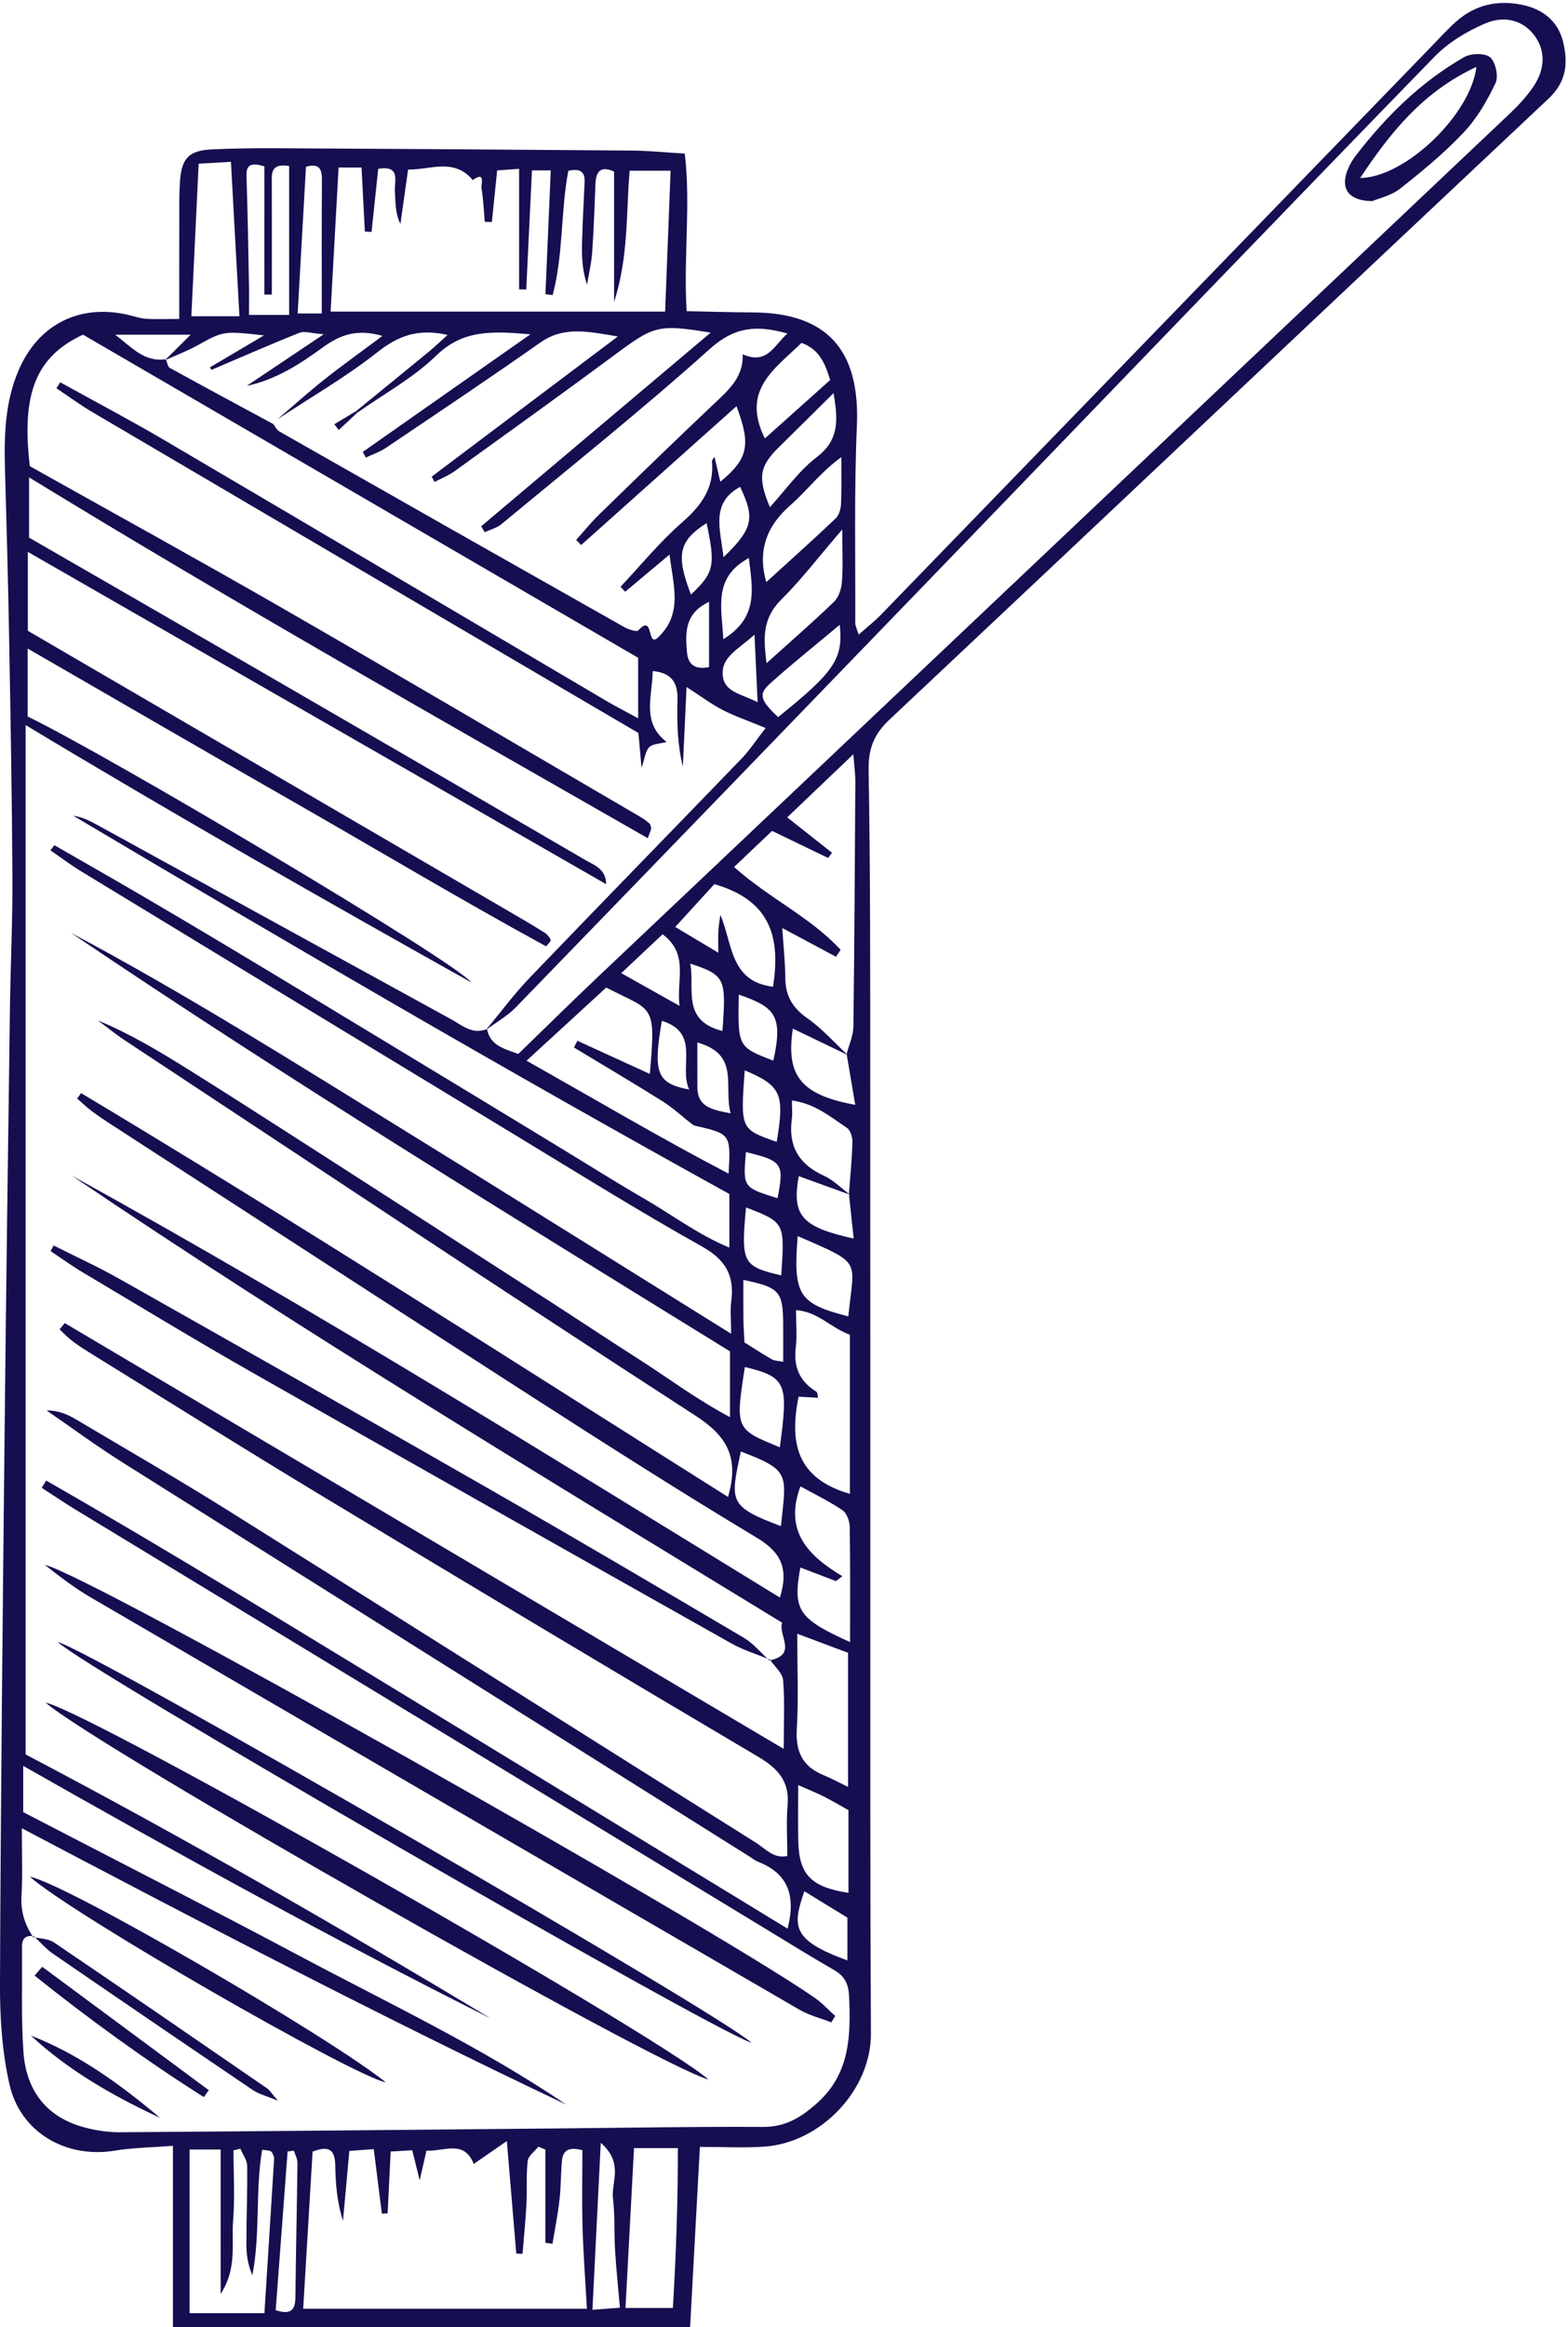 <?xml version="1.0" encoding="UTF-8" standalone="no"?><svg xmlns="http://www.w3.org/2000/svg" xmlns:xlink="http://www.w3.org/1999/xlink" fill="#150e50" height="238" preserveAspectRatio="xMidYMid meet" version="1" viewBox="-0.0 -0.3 160.4 238.0" width="160.4" zoomAndPan="magnify"><g clip-rule="evenodd" fill-rule="evenodd" id="change1_1"><path d="M18.336,32.316c0-3.711-0.006-7.044,0.004-10.377 c0.002-1.23-0.02-2.467,0.07-3.691c0.173-2.404,0.925-3.162,3.307-3.273c2.123-0.094,4.248-0.127,6.375-0.117 c12.198,0.065,24.394,0.14,36.592,0.24c1.661,0.012,3.319,0.188,5.368,0.309 c0.62,5.343-0.149,10.568,0.19,16.115c2.328,0.046,4.519,0.116,6.713,0.126 c7.688,0.028,11.04,3.856,10.701,11.628c-0.289,6.7-0.138,13.421-0.166,20.134c-0.002,0.291,0.166,0.586,0.351,1.192 c0.871-0.776,1.629-1.366,2.289-2.048c18.77-19.359,37.531-38.732,56.297-58.102 c0.856-0.881,1.683-1.805,2.605-2.609c1.899-1.658,4.161-2.148,6.592-1.668c2.117,0.418,3.738,1.621,4.268,3.786 c0.522,2.128,0.389,4.064-1.463,5.808c-22.504,21.148-44.931,42.377-67.438,63.522 c-1.615,1.516-2.174,2.994-2.135,5.213c0.186,10.627,0.162,21.26,0.168,31.891 c0.018,24.707,0.002,49.41,0.008,74.117c0.001,7.717,0.017,15.438,0.059,23.158 c0.032,5.698-5.061,11.168-10.935,11.557c-2.098,0.141-4.211,0.023-6.559,0.023 c-0.341,6.275-0.666,12.239-1.004,18.456c-17.749,0-35.143,0-52.902,0c0-6.151,0-12.126,0-18.566 c-2.232,0.176-4.099,0.188-5.915,0.49c-4.968,0.834-9.671-1.811-10.803-6.758 c-0.765-3.338-0.985-6.863-0.974-10.304c0.074-18.91,0.279-37.818,0.477-56.728 c0.148-14.322,0.346-28.643,0.541-42.961c0.06-4.478,0.279-8.95,0.255-13.424 c-0.044-8.157-0.19-16.316-0.337-24.476c-0.103-5.816-0.264-11.629-0.428-17.441 c-0.092-3.376,0.022-6.723,1.362-9.893c2.036-4.826,6.366-6.964,11.45-5.696 c0.533,0.133,1.07,0.315,1.612,0.352C15.819,32.361,16.713,32.316,18.336,32.316z M86.842,121.778 c0.13-1.755,0.312-3.513,0.359-5.271c0.016-0.496-0.201-1.225-0.566-1.468c-1.684-1.125-3.283-2.482-5.623-2.801 c0,0.781,0.064,1.335-0.01,1.871c-0.379,2.779,0.695,4.656,3.273,5.82c0.988,0.449,1.795,1.294,2.682,1.951 c-1.747-0.633-3.49-1.266-5.247-1.902c-0.72,4.025,0.259,5.191,5.616,6.385 C87.157,124.76,87,123.268,86.842,121.778z M16.862,36.548c0.808-0.801,1.615-1.605,2.643-2.622 c-2.756,0-5.238,0-7.722,0c1.629,1.234,2.981,2.858,5.194,2.51c0.126,0.304,0.165,0.76,0.391,0.883 c3.517,1.943,7.059,3.842,10.596,5.752c0.197,0.252,0.338,0.596,0.596,0.743 c11.751,6.686,23.514,13.36,35.286,20.01c0.431,0.245,1.279,0.524,1.446,0.342 c1.561-1.698,0.901,1.501,1.889,0.845c2.725-2.449,1.707-5.345,1.309-8.599c-1.742,1.462-3.139,2.629-4.536,3.802 c-0.159-0.17-0.317-0.341-0.474-0.512c2.076-2.205,4.006-4.579,6.277-6.561 c1.99-1.735,3.32-3.55,3.076-6.272c-0.012-0.132,0.147-0.274,0.257-0.463 c0.2,0.867,0.388,1.674,0.594,2.565c2.86-2.364,3.155-3.76,1.654-7.731 c-5.331,4.762-10.607,9.48-15.887,14.197c-0.171-0.172-0.341-0.348-0.513-0.52 c0.779-0.866,1.51-1.776,2.34-2.586c3.926-3.824,7.854-7.647,11.841-11.407 c1.468-1.386,2.944-2.698,2.86-4.991c2.512,1.079,3.137-0.84,4.57-2.125c-3.224-0.918-5.451-0.652-7.922,1.565 c-6.903,6.191-14.162,11.986-21.305,17.911c-0.48,0.401-1.152,0.569-1.736,0.843 c-0.119-0.203-0.24-0.405-0.359-0.608c7.793-6.575,15.588-13.153,23.472-19.803 c-5.334-0.874-5.794-0.705-9.655,2.155c-5.482,4.057-11.021,8.037-16.553,12.024 c-0.617,0.443-1.354,0.732-2.032,1.092c-0.101-0.181-0.203-0.359-0.302-0.54 c6.348-4.778,12.697-9.558,19.045-14.337c-2.856-0.467-5.455-1.118-7.914,0.61 c-5.209,3.665-10.509,7.206-15.793,10.768c-0.629,0.426-1.376,0.678-2.069,1.006 c-0.106-0.191-0.212-0.386-0.313-0.58c5.517-3.87,11.035-7.74,17.145-12.026 c-4.004-0.349-6.928-0.45-9.625,2.171c-2.357,2.294-5.361,3.921-8.078,5.842l-0.139-0.147 c2.483-2.024,4.973-4.047,7.447-6.08c0.598-0.495,1.158-1.036,1.921-1.718 c-3.028-0.699-5.06,0.096-7.173,1.76c-3.221,2.535-6.809,4.606-10.242,6.874 c1.59-1.356,3.143-2.758,4.777-4.054c1.865-1.48,3.807-2.862,5.976-4.484 c-2.676-0.768-4.396-0.066-6.128,1.194c-2.339,1.703-4.788,3.289-7.757,3.917c2.455-1.645,4.912-3.289,7.881-5.279 c-1.264-0.094-1.969-0.359-2.486-0.15c-3.024,1.203-6.006,2.518-9.002,3.792c-0.049-0.085-0.098-0.173-0.148-0.261 c1.715-1.014,3.432-2.029,5.525-3.267c-4.178-0.469-4.164-0.44-6.846,1.043 C19.102,35.621,17.961,36.051,16.862,36.548z M86.608,107.49c0.24-0.938,0.678-1.867,0.69-2.805 c0.109-8.367,0.15-16.734,0.199-25.101c0.002-0.709-0.102-1.418-0.2-2.752c-2.522,2.407-4.572,4.361-6.769,6.456 c1.693,1.336,3.135,2.477,4.58,3.619c-0.129,0.177-0.261,0.359-0.391,0.536c-1.869-0.902-3.74-1.806-5.738-2.772 c-1.316,1.252-2.561,2.436-3.885,3.693c3.652,3.253,7.863,5.16,10.895,8.467 c-0.157,0.238-0.312,0.474-0.473,0.712c-1.679-0.897-3.357-1.797-5.493-2.941c0.129,2.021,0.307,3.541,0.307,5.064 c0.003,1.832,0.717,3.088,2.252,4.16c1.515,1.058,2.765,2.496,4.139,3.768c-1.855-0.894-3.711-1.787-5.616-2.705 c-0.729,4.819,0.823,6.777,6.383,7.798C87.178,110.861,86.893,109.174,86.608,107.49z M78.7,169.506 c2.951-0.59,0.865-2.58,1.312-3.861c-24.547-14.991-49.004-29.707-72.659-45.715 c24.595,13.557,48.416,28.411,72.428,43.145c0.948-3.048,0.046-4.67-2.362-6.118 c-7.667-4.607-15.217-9.415-22.744-14.255c-14.486-9.315-28.928-18.703-43.387-28.064 c-0.656-0.425-1.309-0.862-1.932-1.336c-0.513-0.389-0.977-0.837-1.465-1.263 c0.136-0.184,0.27-0.37,0.402-0.555c22.271,13.342,44.114,27.392,66.179,41.299 c1.182-4.043-0.112-6.231-3.341-8.32c-19.529-12.639-38.899-25.527-58.316-38.344 c-0.969-0.637-1.867-1.375-2.801-2.066c3.414,1.414,6.517,3.303,9.596,5.229c3.034,1.899,6.045,3.829,9.06,5.759 c3.109,1.988,6.211,3.988,9.316,5.986c3.008,1.938,6.016,3.878,9.026,5.814c3.103,1.998,6.214,3.988,9.311,5.992 c3.005,1.943,5.987,3.924,9.005,5.852c3.022,1.928,5.903,4.111,9.349,5.939c0-2.576,0-4.572,0-6.725 c-22.653-13.988-45.357-27.881-67.415-42.801c11.519,6.126,22.547,13.066,33.629,19.907 c11.178,6.896,22.309,13.872,33.897,21.087c0-1.551-0.099-2.444,0.016-3.314c0.343-2.609-0.561-4.244-2.989-5.603 c-6.439-3.603-12.706-7.513-19.018-11.341c-14.823-8.982-29.636-17.986-44.444-26.996 c-1.1-0.668-2.129-1.447-3.191-2.176c0.131-0.178,0.264-0.353,0.396-0.531c2.893,1.665,5.792,3.314,8.671,4.996 c2.898,1.691,5.783,3.404,8.665,5.123c2.878,1.719,5.749,3.457,8.621,5.191c2.872,1.734,5.741,3.472,8.612,5.211 c2.869,1.736,5.742,3.473,8.609,5.211c2.867,1.739,5.734,3.485,8.602,5.229c2.865,1.742,5.702,3.537,8.608,5.217 c2.816,1.627,5.441,3.641,8.663,4.975c0-2.131,0-3.775,0-5.481C51.939,109.276,29.671,96.287,7.499,83.122 c0.925,0.127,1.696,0.527,2.457,0.944c12.056,6.617,24.107,13.242,36.165,19.852 c1.141,0.624,2.197,1.628,3.696,1.013c0.339,1.741,1.806,2.019,3.2,2.554c2.762-2.678,5.463-5.344,8.221-7.953 c31.096-29.436,62.203-58.859,93.297-88.302c0.806-0.762,1.566-1.601,2.21-2.503 c1.323-1.857,1.382-3.746,0.296-5.295c-1.057-1.509-2.945-2.247-5.088-1.342c-1.893,0.799-3.797,1.958-5.221,3.42 c-15.667,16.109-31.235,32.314-46.842,48.481C84.206,70.237,68.511,86.475,52.793,102.689 c-0.891,0.922-2.055,1.573-3.093,2.346c1.489-1.783,2.876-3.666,4.481-5.34 c7.203-7.508,14.476-14.948,21.697-22.436c0.793-0.821,1.422-1.801,2.443-3.11 c-1.819-0.749-3.148-1.204-4.384-1.837c-1.114-0.57-2.13-1.338-3.704-2.353 c-0.145,3.094-0.263,5.619-0.381,8.139c-0.56-2.275-0.611-4.542-0.545-6.809c0.053-1.719-0.555-2.785-2.54-2.965 c-0.015,2.564-1.188,5.248,1.422,7.25c-0.709,0.191-1.422,0.184-1.776,0.534c-0.388,0.386-0.439,1.105-0.787,2.107 c-0.133-1.485-0.222-2.478-0.32-3.559c-1.576-0.922-3.117-1.821-4.658-2.727 C43.581,61.905,26.508,51.885,9.448,41.844c-1.266-0.743-2.453-1.624-3.676-2.44 c0.13-0.203,0.258-0.405,0.389-0.609c3.492,1.936,7.028,3.795,10.475,5.814 c15.139,8.896,30.249,17.841,45.373,26.76c0.994,0.587,2.031,1.109,3.27,1.785c0-2.396,0-4.269,0-6.188 c-19.024-11.07-37.951-22.084-56.785-33.042c-4.826,2.234-6.328,6.062-5.441,13.451 c8.599,4.823,17.213,9.556,25.732,14.458c12.309,7.086,24.548,14.297,36.812,21.461 c0.289,0.166,0.551,0.381,0.809,0.594c0.081,0.062,0.129,0.184,0.162,0.289c0.031,0.1,0.045,0.215,0.031,0.317 c-0.014,0.103-0.068,0.194-0.336,0.923C45.12,73.314,24.004,61.383,2.975,48.518c0,2.436,0,4.468,0,6.161 c7.856,4.533,15.414,8.881,22.961,13.254c11.322,6.559,22.639,13.127,33.943,19.717 c0.92,0.535,2.097,0.889,2.127,2.471C42.389,78.851,22.772,67.58,2.848,56.137c0,3.026,0,5.668,0,8.071 c17.003,9.911,33.813,19.711,50.621,29.512c0.773,0.45,1.539,0.916,2.294,1.393 c0.182,0.115,0.323,0.305,0.458,0.477c0.065,0.082,0.111,0.21,0.103,0.312c-0.005,0.08-0.108,0.149-0.452,0.579 c-8.809-4.807-17.49-10.007-26.27-15.024c-8.866-5.065-17.695-10.196-26.775-15.437c0,2.66,0,4.856,0,6.953 c8.124,3.911,43.659,24.993,45.395,27.199C33.104,91.703,18.04,83.138,2.619,73.848c0,35.614,0,70.562,0,105.269 c16.198,8.505,31.982,17.616,47.61,27.014c-16.172-8.102-31.996-16.835-47.855-25.844c0,1.883,0,3.43,0,4.731 c9.541,4.951,18.907,9.716,28.181,14.654c9.209,4.904,18.671,9.359,27.355,15.244 c-18.691-8.855-37.023-18.425-55.679-28.252c0,2.625,0.1,4.744-0.033,6.85 c-0.102,1.611,0.32,2.981,1.188,4.276l0.074-0.081c-0.856-0.135-1.223,0.248-1.212,1.092 c0.038,3.574-0.096,7.162,0.148,10.719c0.271,3.941,2.335,6.714,6.294,7.752c1.164,0.309,2.402,0.491,3.604,0.481 c15.212-0.104,30.427-0.257,45.638-0.398c6.71-0.064,13.42-0.185,20.131-0.145 c2.34,0.013,3.982-1.037,5.613-2.522c3.286-3.001,3.353-6.835,3.184-10.825 c-0.051-1.26-0.44-2.07-1.532-2.697c-2.374-1.364-4.698-2.812-7.038-4.231 c-23.516-14.282-47.035-28.561-70.548-42.846c-1.181-0.718-2.319-1.495-3.478-2.242 c0.156-0.247,0.31-0.493,0.466-0.736c12.74,7.296,25.243,15.003,37.79,22.631 c12.654,7.694,25.293,15.416,38.048,23.193c0.898-3.505-0.047-5.68-3.039-6.852 c-0.311-0.121-0.574-0.343-0.859-0.523C55.266,176.113,33.852,162.679,12.463,149.208 c-2.627-1.655-5.13-3.504-7.69-5.263c1.22-0.025,2.179,0.416,3.077,0.951 c5.192,3.088,10.428,6.106,15.543,9.312c18.006,11.286,35.965,22.648,53.961,33.952 c0.953,0.599,1.811,1.658,3.186,1.341c0-1.799-0.121-3.483,0.027-5.14c0.219-2.464-0.938-3.782-2.998-5 c-15.019-8.879-29.985-17.848-44.922-26.86c-7.947-4.794-15.809-9.733-23.706-14.613 c-0.571-0.354-1.131-0.73-1.656-1.142c-0.427-0.33-0.793-0.731-1.188-1.099 c0.175-0.216,0.349-0.431,0.523-0.644c24.39,14.441,48.782,28.883,73.552,43.548 c0-2.632,0.115-4.844-0.065-7.033c-0.061-0.731-0.871-1.394-1.338-2.091L78.7,169.506z M62.821,17.25 c-1.309-0.602-1.853-0.09-1.908,1.23c-0.096,2.348-0.17,4.697-0.336,7.041 c-0.078,1.103-0.348,2.193-0.527,3.293c-0.514-1.553-0.549-3.001-0.506-4.445c0.057-2.014,0.163-4.022,0.26-6.033 c0.049-1.028-0.4-1.449-1.667-1.17c-0.792,4.123-0.489,8.541-1.601,12.708c-0.248-0.028-0.494-0.058-0.74-0.085 c0.181-4.203,0.362-8.406,0.545-12.662c-0.617,0-1.23,0-1.924,0c-0.199,4.164-0.393,8.172-0.584,12.181 c-0.245-0.005-0.488-0.01-0.731-0.017c0-4.061,0-8.123,0-12.324c-1.005,0.072-1.616,0.116-2.244,0.16 c-0.194,1.92-0.369,3.596-0.541,5.273c-0.24-0.006-0.484-0.01-0.726-0.013 c-0.102-1.166-0.147-2.345-0.343-3.494c-0.051-0.296,0.465-1.763-0.882-0.776 c-1.92-2.287-4.3-1.054-6.62-1.076c-0.281,1.992-0.533,3.779-0.785,5.564 c-0.549-1.141-0.494-2.246-0.566-3.346c-0.065-1.029,0.62-2.685-1.704-2.294 c-0.23,2.179-0.456,4.314-0.683,6.454c-0.228-0.012-0.456-0.025-0.684-0.038c-0.112-2.146-0.224-4.288-0.34-6.55 c-0.878,0-1.574,0-2.346,0c-0.28,5.064-0.55,9.917-0.817,14.734c11.527,0,22.76,0,34.219,0 c0.191-4.947,0.373-9.594,0.559-14.405c-1.578,0-2.828,0-4.19,0c-0.376,4.413-0.085,8.704-1.589,13.419 C62.821,25.781,62.821,21.664,62.821,17.25z M39.963,219.726c-0.105,2.188-0.207,4.248-0.307,6.309 c-0.199,0.016-0.397,0.035-0.593,0.05c-0.267-2.121-0.534-4.25-0.829-6.604c-0.9,0.064-1.697,0.124-2.498,0.182 c-0.236,2.575-0.444,4.864-0.65,7.153c-0.61-1.918-0.759-3.811-0.792-5.7 c-0.032-1.909-0.979-1.87-2.316-1.39c-0.33,5.503-0.648,10.813-0.964,16.076c9.808,0,19.351,0,29.024,0 c-0.168-3.031-0.371-5.701-0.447-8.369c-0.072-2.625-0.015-5.252-0.015-7.839c-1.176-0.313-1.978-0.158-2.091,1.065 c-0.121,1.338-0.096,2.688-0.25,4.021c-0.172,1.501-0.471,2.989-0.719,4.481c-0.242-0.032-0.485-0.067-0.727-0.1 c0-3.181,0-6.359,0-9.54c-0.239-0.097-0.476-0.195-0.714-0.291c-0.381,0.482-1.028,0.934-1.092,1.454 c-0.169,1.437-0.049,2.904-0.126,4.356c-0.089,1.718-0.266,3.433-0.402,5.149 c-0.217-0.01-0.43-0.018-0.642-0.027c-0.3-3.566-0.597-7.135-0.964-11.51 c-1.565,1.082-2.483,1.719-3.387,2.346c-0.973-2.505-3.008-1.277-4.838-1.362 c-0.213,0.942-0.397,1.743-0.691,3.024c-0.328-1.33-0.533-2.147-0.761-3.067 C41.36,219.64,40.728,219.682,39.963,219.726z M53.862,108.174c7.074,3.978,13.684,7.906,20.668,11.547 c0.238-3.965,0.17-4.059-3.117-4.828c-0.197-0.044-0.42-0.082-0.574-0.201c-1.022-0.781-1.969-1.679-3.053-2.361 c-2.995-1.885-6.042-3.678-9.068-5.508c0.117-0.231,0.231-0.459,0.346-0.691c2.449,1.124,4.902,2.246,7.41,3.394 c0.641-7.312,0.34-6.348-4.46-8.834C59.467,103.029,56.856,105.425,53.862,108.174z M19.397,219.52 c0,5.638,0,11.151,0,16.739c2.461,0,4.969,0,7.65,0c0.346-5.423,0.678-10.622,0.996-15.82 c0.011-0.195-0.113-0.41-0.207-0.602c-0.043-0.082-0.156-0.15-0.252-0.185c-0.102-0.04-0.219-0.035-0.767-0.106 c-0.722,4.223-0.163,8.584-1.004,12.826c-0.454-1.051-0.61-2.104-0.61-3.156c0-2.678,0.115-5.354,0.08-8.031 c-0.007-0.584-0.449-1.162-0.691-1.745c-0.234,0.058-0.472,0.11-0.707,0.168c0,2.411,0.153,4.833-0.041,7.228 c-0.19,2.316,0.441,4.812-1.272,7.455c0-5.224,0-9.884,0-14.771C21.643,219.52,20.719,219.52,19.397,219.52z M86.944,152.469c0-5.521,0-10.848,0-16.273c-1.902-0.664-3.226-2.34-5.515-2.522c0,1.423,0.119,2.655-0.027,3.855 c-0.242,1.991,0.413,3.454,2.112,4.494c0.123,0.077,0.111,0.373,0.172,0.62c-0.705-0.04-1.404-0.08-1.993-0.114 C80.751,147.185,81.442,150.885,86.944,152.469z M64.858,219.377c-0.299,5.592-0.58,10.871-0.873,16.346 c1.66,0,3.144,0,4.85,0c0.326-5.555,0.517-10.914,0.506-16.346C67.629,219.377,66.422,219.377,64.858,219.377z M86.754,168.724c-1.67-0.627-3.342-1.254-5.199-1.951c0,3.514,0.139,6.627-0.046,9.719 c-0.137,2.299,0.564,3.852,2.71,4.731c0.781,0.32,1.525,0.726,2.535,1.215 C86.754,177.694,86.754,173.289,86.754,168.724z M24.491,32.039c-0.293-5.342-0.577-10.474-0.867-15.789 c-1.304,0.072-2.25,0.128-3.302,0.189c-0.251,5.275-0.495,10.335-0.747,15.601 C21.345,32.039,22.723,32.039,24.491,32.039z M86.17,160.891c-0.217,0.168-0.435,0.335-0.654,0.499 c-1.203-0.457-2.408-0.916-3.643-1.389c-0.788,4.376-0.232,5.221,5.086,7.629c0-4.008,0.031-7.902-0.035-11.795 c-0.01-0.588-0.311-1.4-0.754-1.701c-1.351-0.914-2.835-1.629-4.292-2.434 C80.174,156.316,82.704,158.814,86.17,160.891z M29.577,31.907c0-2.925,0-5.37,0-7.812c0-2.49,0-4.979,0-7.419 c-1.934-0.309-1.777,0.797-1.772,1.829c0.01,3.771,0.002,7.546,0.002,11.32c-0.256,0-0.51,0-0.766,0 c0-4.413,0-8.823,0-13.118c-2.029-0.615-1.843,0.459-1.809,1.537c0.113,3.557,0.17,7.116,0.238,10.674 c0.02,0.959,0.002,1.918,0.002,2.989C26.936,31.907,28.207,31.907,29.577,31.907z M73.074,90.116 c-1.177,1.29-2.496,2.733-3.999,4.378c1.399,0.836,2.72,1.627,4.404,2.637c0-1.17-0.025-1.719,0.008-2.264 c0.035-0.542,0.132-1.082,0.201-1.623c1.27,2.998,0.984,6.83,5.391,7.364 C79.827,95.747,78.985,91.816,73.074,90.116z M86.793,184.812c-1.002-0.558-1.758-1.01-2.543-1.402 c-0.736-0.369-1.504-0.675-2.598-1.16c0,2.162-0.029,3.915,0.006,5.668c0.071,3.488,1.278,4.746,5.135,5.359 C86.793,190.51,86.793,187.758,86.793,184.812z M78.385,59.233c2.389-2.177,4.769-4.308,7.087-6.503 c0.349-0.33,0.54-0.971,0.56-1.477c0.073-1.6,0.029-3.202,0.029-4.805c-2.147,1.565-3.519,3.443-5.227,4.938 C78.276,53.619,77.518,56.206,78.385,59.233z M86.161,53.843c-2.472,2.873-4.231,5.184-6.274,7.21 c-2.112,2.101-1.695,4.401-1.478,6.47c2.31-2.078,4.657-4.118,6.896-6.271 c0.487-0.467,0.764-1.324,0.818-2.025C86.246,57.701,86.161,56.167,86.161,53.843z M78.246,44.537 c2.328-2.083,4.469-3.997,6.673-5.972c-0.491-1.675-1.107-3.151-2.926-3.8 C79.293,37.403,75.766,39.582,78.246,44.537z M85.265,39.902c-2.05,2.031-3.829,3.801-5.617,5.559 c-1.964,1.931-2.151,3.101-0.892,6.107c1.603-1.752,2.976-3.73,4.796-5.12 C85.835,44.703,85.751,42.683,85.265,39.902z M81.6,126.104c-0.479,6.029,0.103,6.921,5.18,8.216 C87.366,128.379,88.311,129.038,81.6,126.104z M61.456,218.832c-0.308,6.171-0.576,11.54-0.852,17.076 c1.147-0.086,1.883-0.143,2.813-0.213c-0.183-2.079-0.382-3.945-0.495-5.822 c-0.109-1.781-0.003-3.582-0.217-5.349C62.506,222.85,63.845,220.92,61.456,218.832z M85.899,63.595 c-2.472,2.07-4.877,3.984-7.154,6.036c-1.19,1.071-0.958,1.692,0.851,3.405 C85.357,68.404,86.283,67.064,85.899,63.595z M79.773,147.707c0.882-6.504,0.71-7.186-3.579-8.21 C75.217,145.845,75.217,145.845,79.773,147.707z M32.918,31.756c0-4.789-0.019-9.215,0.014-13.641 c0.008-1.105-0.246-1.757-1.633-1.359c-0.277,4.913-0.558,9.857-0.849,15 C31.306,31.756,32.014,31.756,32.918,31.756z M80.115,138.965c0-1.414,0.012-2.71,0-4.005 c-0.033-3.188-0.419-3.616-4.072-4.369c0,1.353-0.013,2.668,0.005,3.983c0.01,0.768,0.066,1.532,0.107,2.406 c0.932,0.585,1.85,1.185,2.799,1.733C79.21,138.862,79.563,138.852,80.115,138.965z M75.786,148.135 c-1.084,5.101-1.312,5.601,4.1,7.634C80.43,150.47,80.928,150.087,75.786,148.135z M86.687,195.808 c-1.412-0.863-2.882-1.764-4.409-2.701c-1.19,3.516-1.395,4.979,4.409,7.073 C86.687,198.735,86.687,197.351,86.687,195.808z M76.315,123.177c-0.524,5.691-0.349,6.016,3.603,6.951 C80.282,124.712,80.282,124.712,76.315,123.177z M69.515,102.566c-0.341-2.694,0.991-5.285-1.737-7.322 c-1.49,1.404-2.795,2.63-4.224,3.974C65.701,100.423,67.41,101.382,69.515,102.566z M28.202,235.951 c1.714,0.557,2.007-0.172,2.019-1.416c0.047-4.549,0.156-9.1,0.209-13.65c0.006-0.415-0.241-0.833-0.369-1.247 c-0.215,0.025-0.427,0.05-0.639,0.079C29.019,225.064,28.619,230.41,28.202,235.951z M76.182,109.154 c-0.436,6.025-0.436,6.025,3.271,7.32C80.276,111.571,79.929,110.749,76.182,109.154z M75.574,101.414 c-0.103,5.354-0.103,5.354,3.534,6.752C80.141,103.531,79.245,102.681,75.574,101.414z M73.899,105.135 c0.412-5.416,0.281-5.695-3.287-6.894C71.096,100.826,69.674,104.055,73.899,105.135z M71.335,106.31 c0,1.707-0.005,3.129,0.002,4.551c0.013,2.035,1.43,2.313,3.405,2.694 C73.989,110.799,75.742,107.536,71.335,106.31z M67.704,104.091c-0.913,5.359-0.532,6.389,2.8,7.033 C69.399,108.783,71.713,105.336,67.704,104.091z M74.012,56.682c3.022-2.919,3.231-3.985,1.698-7.199 C72.694,51.154,73.668,53.736,74.012,56.682z M72.28,53.198c-2.849,1.811-3.164,3.261-1.596,7.306 C73.052,58.262,73.209,57.541,72.28,53.198z M73.993,65.068c3.629-2.242,2.988-5.166,2.609-8.303 C72.895,58.777,73.836,61.866,73.993,65.068z M72.534,61.248c-2.5,1.166-2.441,3.164-2.256,5.17 c0.107,1.15,0.721,1.81,2.256,1.504C72.534,65.792,72.534,63.647,72.534,61.248z M77.502,71.507 c-0.111-2.384-0.202-4.351-0.319-6.904c-1.69,1.533-3.433,2.283-3.245,4.189 C74.104,70.492,75.825,70.656,77.502,71.507z M79.541,122.234c0.688-3.535,0.492-3.818-3.234-4.717 C75.996,121.133,75.996,121.133,79.541,122.234z" fill="inherit"/><path d="M85.041,206.516c-1.084-0.425-2.247-0.708-3.243-1.284 c-24.173-14.025-48.327-28.073-72.472-42.145c-1.67-0.974-3.22-2.157-4.741-3.357 c4.597,1.032,67.951,36.77,78.761,44.277c0.76,0.526,1.395,1.232,2.091,1.853 C85.304,206.076,85.174,206.296,85.041,206.516z" fill="inherit"/><path d="M4.661,173.812c4.874,1.111,61.965,33.561,67.822,38.551 C67.197,210.951,9.905,178.386,4.661,173.812z" fill="inherit"/><path d="M78.769,169.427c-1.326-0.553-2.727-0.976-3.968-1.672 c-16.355-9.207-32.7-18.427-49.014-27.705c-5.824-3.315-11.555-6.795-17.314-10.226 c-1.133-0.673-2.199-1.45-3.297-2.18c0.101-0.192,0.203-0.388,0.305-0.577 c2.236,1.129,4.521,2.168,6.697,3.397c12.645,7.142,25.287,14.293,37.886,21.516 c8.722,4.998,17.385,10.102,26.04,15.216c0.977,0.582,1.736,1.528,2.598,2.306 C78.7,169.506,78.769,169.427,78.769,169.427z" fill="inherit"/><path d="M5.91,167.619c3.574,0.934,68.024,38.16,70.969,40.992 C72.057,206.923,8.399,170.155,5.91,167.619z" fill="inherit"/><path d="M3.047,191.619c3.785,0.728,30.732,16.43,36.43,21.043 C35.995,211.919,7.524,195.562,3.047,191.619z" fill="inherit"/><path d="M3.385,197.79c0.713,0.172,1.552,0.158,2.119,0.542 c7.299,4.941,14.562,9.942,21.822,14.936c0.262,0.181,0.435,0.489,1.107,1.264 c-1.242-0.518-1.969-0.685-2.546-1.078c-6.837-4.629-13.659-9.28-20.466-13.957 c-0.723-0.496-1.307-1.194-1.958-1.791C3.459,197.709,3.385,197.79,3.385,197.79z" fill="inherit"/><path d="M4.322,200.836c5.68,4.204,11.359,8.412,17.039,12.617 c-0.169,0.234-0.341,0.473-0.513,0.703c-6.012-3.801-11.754-7.985-17.312-12.424 C3.797,201.431,4.059,201.131,4.322,200.836z" fill="inherit"/><path d="M3.163,207.871c4.951,1.923,9.18,5.016,13.215,8.415 C11.612,214.058,7.062,211.49,3.163,207.871z" fill="inherit"/><path d="M140.389,20.265c-2.33-0.014-3.197-1.16-2.643-2.884 c0.205-0.624,0.54-1.239,0.941-1.759c3.09-4.024,6.667-7.545,11.086-10.08c0.703-0.401,2.133-0.436,2.662,0.018 c0.562,0.483,0.877,1.949,0.553,2.633c-0.85,1.798-1.895,3.603-3.248,5.04c-1.979,2.099-4.231,3.96-6.502,5.751 C142.319,19.71,141.043,19.984,140.389,20.265z M139.138,17.902c4.637-0.047,11.331-6.525,11.892-11.359 C145.56,9.068,142.194,13.304,139.138,17.902z" fill="inherit"/><path d="M36.553,41.898c-0.635,0.591-1.272,1.185-1.903,1.777 c-0.153-0.197-0.303-0.396-0.454-0.593c0.74-0.444,1.48-0.888,2.219-1.332L36.553,41.898z" fill="inherit"/></g></svg>